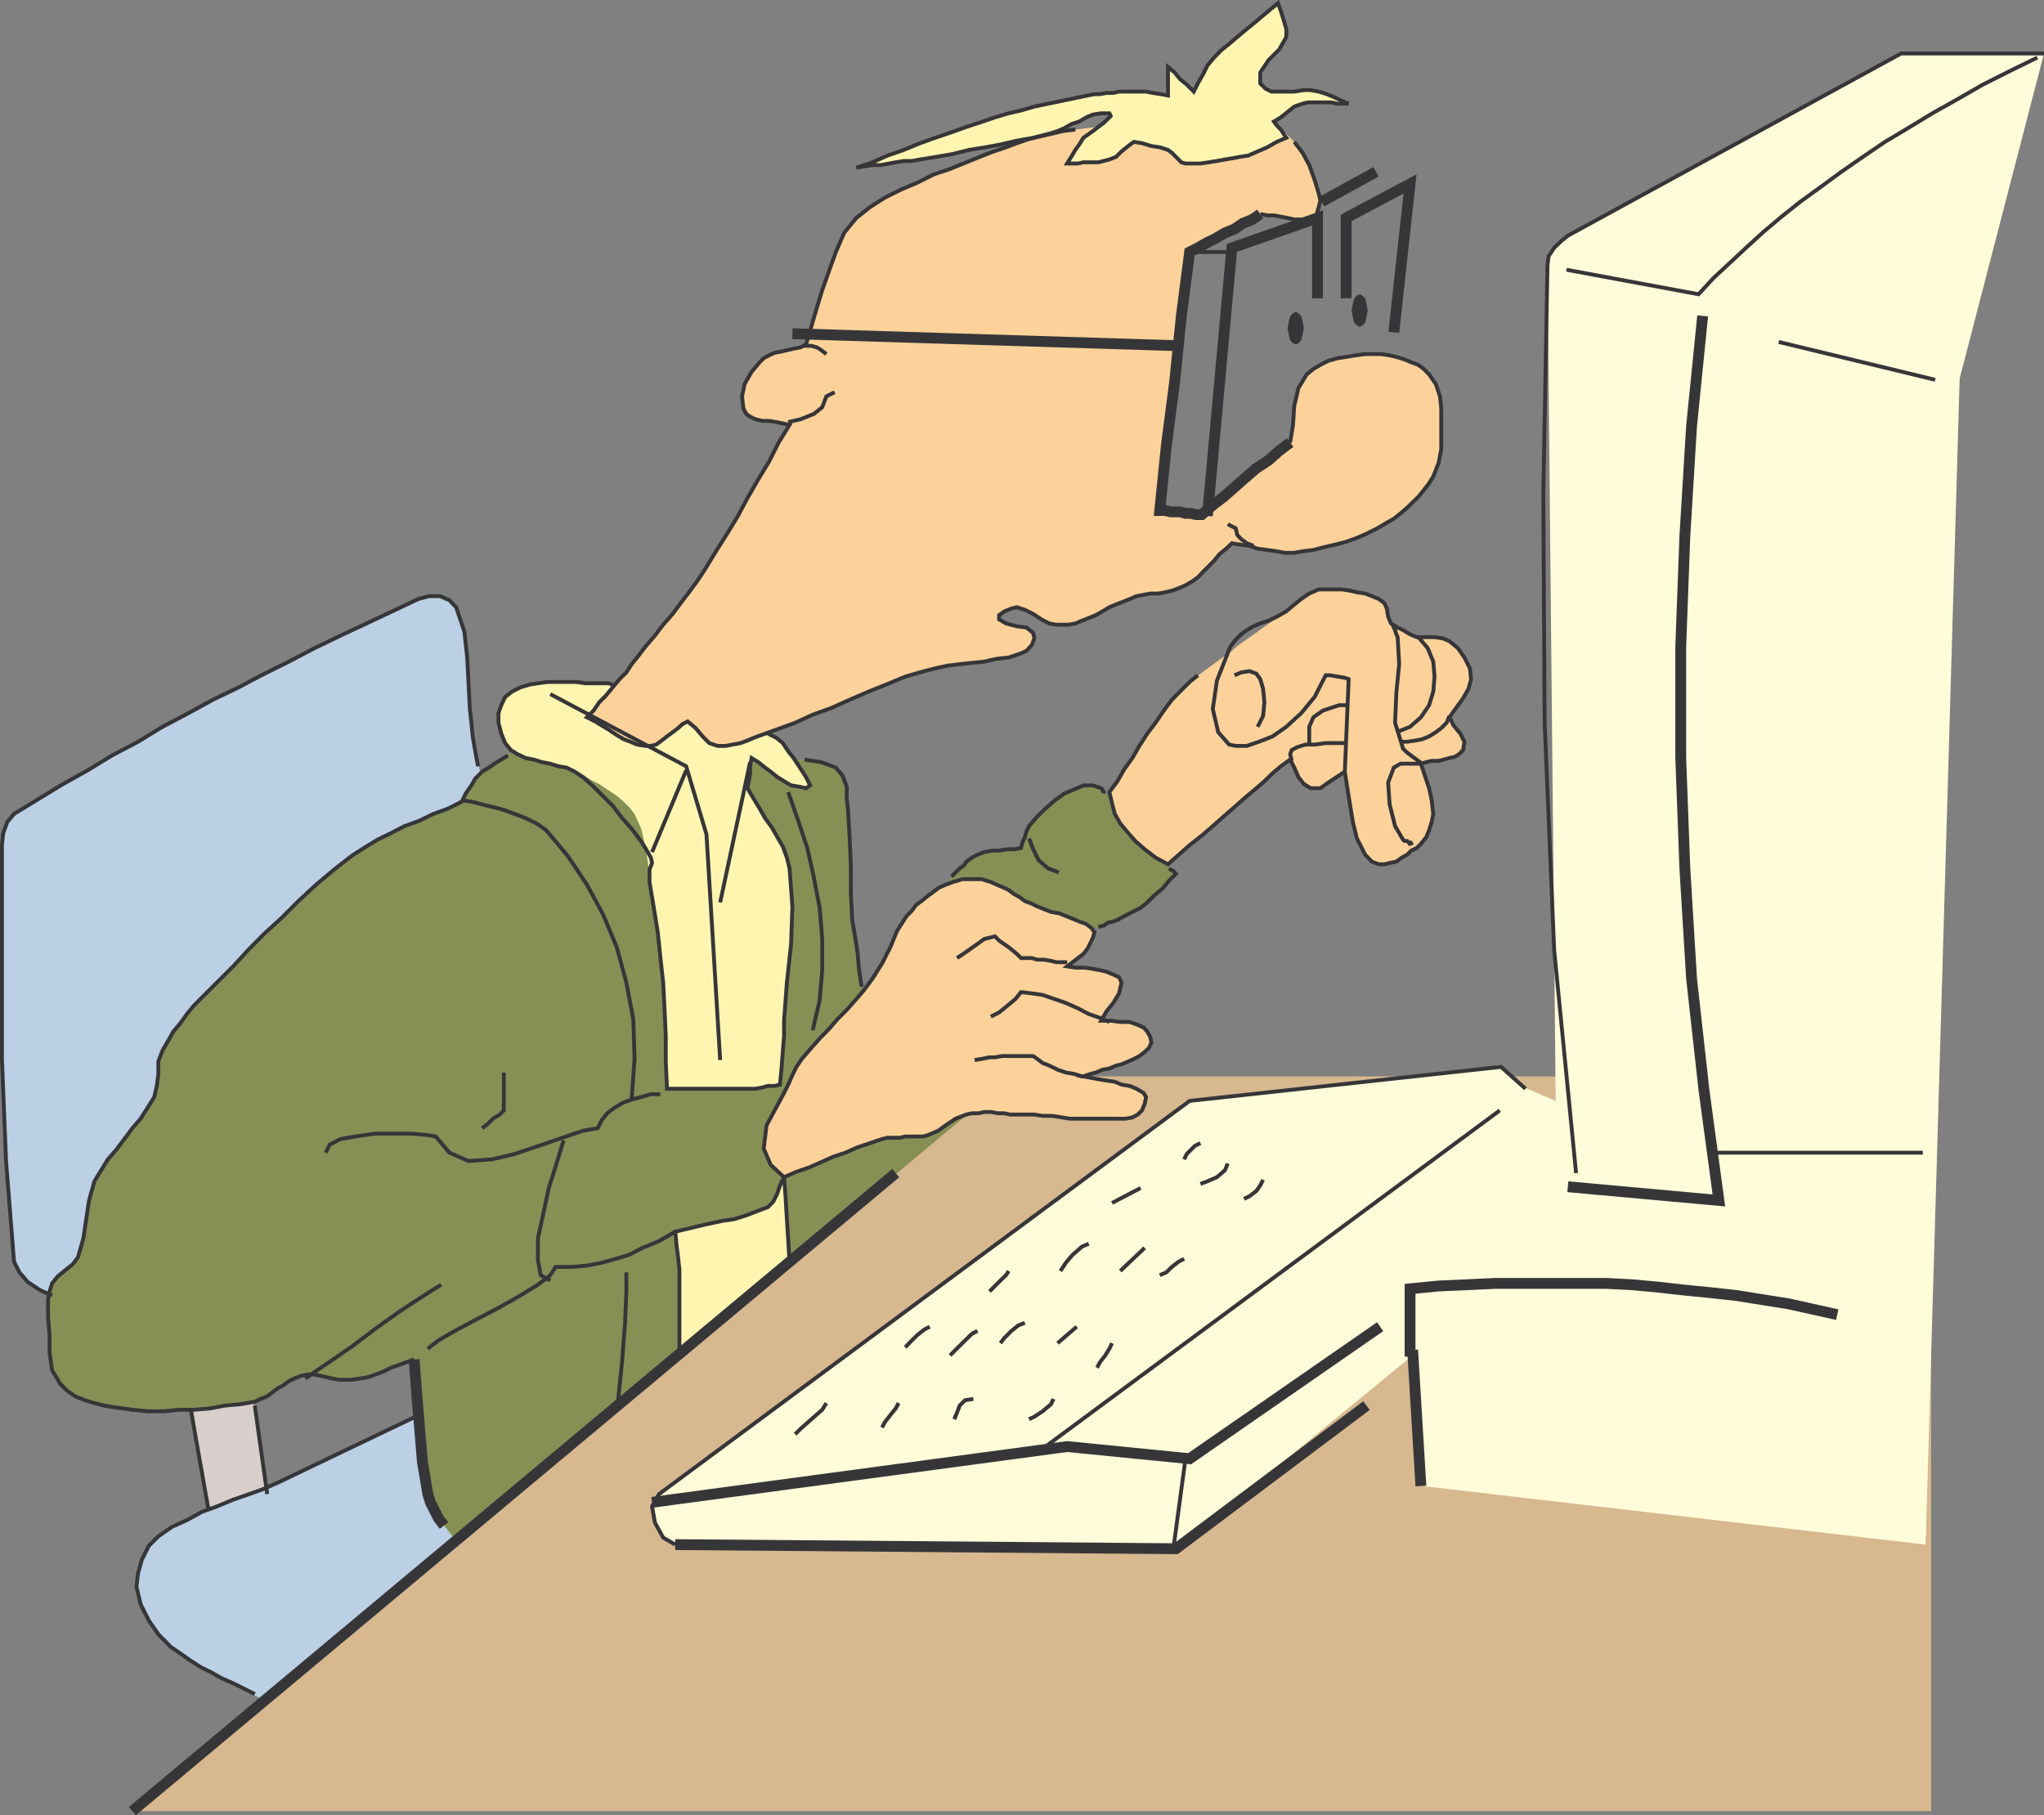<svg xmlns="http://www.w3.org/2000/svg" width="132.344" height="117.536"><rect width="100%" height="100%" fill="#808080" stroke="none"/><path fill="#d8cfcc" d="m12.192 89.341 1.316 8.465 3.875-1.066-1.402-8.446-3.79 1.047"/><path fill="#bbd0e5" d="M.207 55.423v-.699l.082-.781.27-.719.449-.52 3.172-1.937 1.586-.883 1.586-.968 1.668-.887 1.586-.883 1.671-.867 1.586-.887 1.668-.883 1.684-.785 1.586-.883 1.672-.804 1.668-.883 1.672-.785 1.683-.785 1.668-.797.617-.188h.704l.699.266.351.453.532 1.586.183 1.668.086 1.672.086 1.586.348 2.468.449 2.555.168 2.371-.7 2.2-1.234 1.953-1.32 1.937-1.32 1.836-1.414 1.852-1.403 1.855-1.402 1.77-1.508 1.753-1.5 1.77L18 71.818l-1.504 1.77-3.172 3.335-1.582 1.672-1.586 1.688-3.172 3.336-.351.265-.352.184-.43.086-.538.086-.434-.086h-.535l-.531-.184-.438-.086-.781-.347-.805-.535-.531-.618-.25-.699-.535-6.512-.266-6.609v-13.14m18.145 55.336-.887-.536-.969-.433-.965-.45-.968-.535-.871-.433-.98-.532-.868-.605-.805-.613-.785-.801-.617-.89-.531-1.048-.168-1.152v-.867l.25-.887.449-.887.617-.617.887-.613.965-.434.968-.453 1.055-.433 1.05-.352.97-.45 1.066-.433.969-.433 10.3-4.86 3.004 9.614-13.136 10.132"/><path fill="#869055" d="m30.152 100.627-.699-.97-.703-.882-.617-.969-.434-1.066-.351-2.106-.367-4.406-.168-2.203-.532.184-.433.168-.535.183-.532.266-.437.168-.531.183-.52.086-.535.078h-.785l-.453-.078-.348-.086h-.434l-.351-.097h-.883l-.352.183-.449.164-.351.27-.266.266-.351.265-.352.188-.434.164-.351.086-.969.183-.969.164-.968.184-1.067.086-.965.097H9.637l-.969-.097-.617-.086h-.7l-.616-.184-.622-.164-.617-.183-.531-.25-.535-.371-.434-.348-.535-.969-.25-1.137V86.44l-.098-1.152v-.516l.098-.617.086-.535.164-.52.352-.445.453-.438.433-.347.348-.453.352-1.239.183-1.23.27-1.219.347-1.238.434-.719.45-.7.437-.698.53-.621.52-.7.536-.617.445-.617.437-.7.168-.804.098-.781.086-.805.266-.7.703-1.233.433-.52.45-.535.433-.535.45-.512.519-.54.45-.534 1.054-1.047 1.05-1.055 1.067-1.066L18.27 59.4l1.05-1.055 1.153-1.066 1.152-.969 1.133-.887.883-.515.887-.531.87-.434.883-.453.97-.352.882-.347.887-.438.883-.45.25-.519.367-.53.25-.434.449-.454.437-.265.352-.352.45-.265.433-.25.433-.188.536-.164.433-.102.45-.082h3.874l.97.082h.968l.965.102 1.07.082.965.082.969.086.968.101h.97l.968.082.965.082.968.086.97.098h1.937l.535.086.433.082.438.102.445.25.438.535.265.699v.8l.082.704.102 1.765.082 1.758v1.848l.086 1.754.183 1.422.164 1.5.27 1.402.266 1.402.785-1.218.715-1.235.785-1.234.703-1.235.8-1.238.887-1.234.868-1.05.968-1.056.368-.261.351-.188.434-.168.531-.098h.434l.535-.085h.433l.45-.082.085-.348.165-.356.105-.363.164-.351.535-.621.531-.516.606-.531.613-.438.621-.265.617-.266h.618l.535.183.433.516.348.453.27.434.351.43.266.453.351.433.266.45.453.433.512.535.539.434.535.433.598.536-.52.433-.445.535-.438.434-.53.453-.438.348-.434.27-.531.265-.434.25-.62.27-.618.183-.617.164-.617.188-.887 1.585-.969 1.665-.883 1.585-.886 1.59-.864 1.668-.886 1.582-.883 1.586-.883 1.59-2.024 1.684-2.02 1.754-2.12 1.687-2.02 1.668-2.035 1.75-2.02 1.688-2.035 1.753-2.023 1.668-2.117 1.77-2.02 1.668-2.023 1.77-2.035 1.671-2.02 1.77-2.12 1.668-2.02 1.754-2.036 1.683"/><path fill="#d7b88f" d="m8.668 117.267 56.906-47.57h59.461v47.57H8.668"/><path fill="#fff5b1" d="m32.356 46.177.183-.515.266-.45.355-.433.532-.27.601-.183.617-.082.621-.086h1.848l.621.086h.617l.614.082h.539l.613.101.52.082.617.184.535.086.617.164.516.097.804.27.883.25.785.27.883.265.785.348.805.355.781.348.805.351.531.368.434.347.351.434.348.437.453.532.434.703.183.535-.265.184-.453-.102-.516-.082-.453-.27-.434-.265-.351-.352-.446-.265-.351-.352-.434-.266-.086.532-.097.453-.086.515-.086.454.355.601.434.715.351.621.446.613.437.618.266.605.265.719.172.695.184 2.473-.086 2.453-.184 2.469-.164 2.472-.105 1.051v.969l-.082 1.07-.082 1.047h-.45l-.355.086h-.433l-.45.101h-5.726l-.082-1.687V67.06l-.082-1.77-.086-1.671-.098-1.664-.168-1.586-.265-1.672-.352-1.586-.086-1.149-.183-1.152-.266-1.137-.434-.968-.347-.45-.453-.433-.434-.356-.535-.347-.52-.352-.535-.266-.531-.351-.516-.266-.453-.183-.515-.168-.536-.082-.535-.102-.515-.168-.532-.098-.539-.25-.43-.27-.453-.448-.25-.618-.183-.699.082-.62m11.367 33.57.082.882.101.786.086.882v5.375l.883-.8.867-.7.989-.789.867-.699.883-.715.882-.785.887-.703.871-.797-.086-1.402v-1.336l-.086-1.32-.078-1.403-.27.535-.183.602-.265.445-.434.356-.703.265-.7.27-.718.25-.79.183-.796.184-.703.078-.785.172-.801.184"/><path fill="#fcd29a" d="m50.871 76.224-.89-.8-.446-1.051.184-1.504 1.152-2.106.25-.535.262-.613.27-.535.351-.516.531-.621.535-.7.606-.616.613-.618.535-.617.618-.621.617-.7.535-.616.617-1.067.434-1.054.535-1.153.617-.965.348-.351.254-.27.367-.347.433-.27.352-.25.348-.266.453-.183.433-.168.535-.184.618-.082.617.082.601.184.45.168.351.183.43.165.355.269.364.184.355.265.434.168.347.184.45.168.433.183.438.082.53.086.438.184.45.164.437.27.348.265.183.27-.082.433-.187.348-.184.367-.25.25-.367.266-.43.27-.27.269h.536l.531.082h.52l.535.183.348.082.433.184.371.168.164.348-.164.703-.37.62-.434.532-.348.617h.617l.617.082h.614l.62.188.348.265.172.25.184.266.078.355-.164.364-.27.25-.347.27-.352.183-.367.164-.348.184-.437.167-.348.102-.453.164-.434.102-.433.168-.45.082.532.097.535.086.434.086.535.078.52.184.445.086.437.183.453.266.164.355v.348l-.164.352-.27.265-.449.168-.351.098-.434.086h-3.172l-.535-.086-.617-.098h-.617l-.621-.086-.512-.082H65.04l-.433-.082H63.02l-.45.082-.601.266-.617.434-.617.437-.622.266-.347.101h-.367l-.438.082h-1.5l-.351.082-.782.27-.804.265-.782.352-.804.352-.782.265-.703.352-.8.351-.782.266m20.961-24.84.52-.8.535-.7.433-.8.532-.786.437-.703.531-.797.536-.703.617-.703.515-.613.618-.621.62-.535.704-.52.613-.445.617-.438.535-.453.618-.433.617-.43.62-.453 1.235-.867.516-.368.535-.43.531-.355.621-.265.434-.082h.969l.531.082.52.082.449.183.52.168.449.188.27.261.163.438.184.45.168.515.351.183.45.168.351.27.434.183h1.152l.531.078.434.184.535.52.52.62.347.618.106.613-.184.703-.355.621-.532.618-.437.613.355.535.348.52.266.617-.082.531-.184.27-.266.167-.351.098-.348.086h-.351l-.434.082h-.367l-.352.102.18.785.27.8.269.868.082.8-.082.52-.184.531-.183.45-.352.433-.25.27-.367.265-.352.168-.351.188-.352.164-.347.183-.352.086h-.351l-.536-.172-.347-.449-.352-.531-.27-.52-.261-1.066-.172-1.055-.184-1.05-.164-1.153-.535.352-.531.449-.52.27h-.535l-.53-.27-.27-.45-.25-.616-.266-.52-.621.52-.617.449-.532.433-.52.454-.718.601-.7.617-.702.614-.7.62-.718.618-.703.617-.696.617-.707.621-.797-.433-.703-.54-.699-.534-.535-.512-.434-.621-.351-.617-.184-.618-.168-.703m-29.961-3.086h.348l.371-.086.348-.261.355-.27.262-.27.351-.265.352-.25.352-.184.433.536.45.433.433.434.535.183h.52l.53-.085.438-.098.446-.164.52-.086.448-.184.434-.183.535-.168 1.153-.434 1.218-.535 1.153-.531 1.234-.52 1.152-.531 1.22-.453 1.151-.516 1.235-.355.785-.18.8-.172.786-.097.8-.086.704-.078.8-.184.786-.086.797-.266.433-.168.27-.37.164-.434-.078-.348-.434-.351-.621-.082-.617-.102-.45-.348v-.27l.266-.25.453-.183.348-.082.516.168.617.348.535.351.539.266.348.102h.886l.348-.102.434-.164.433-.27.453-.183.516-.25.453-.266.434-.183.449-.168.434-.18.433-.188.45-.082h.433l.453-.085.438-.082.433-.102.45-.082.433-.168.453-.266.348-.351.351-.367.348-.348.352-.355.351-.348.434-.352.367-.347.52.078.617.086.53.101.622.082.617.086.617.098h.516l.621-.098.7-.086.714-.183.703-.164.7-.27.617-.27.703-.265.617-.348.617-.355.453-.262.434-.25.433-.371.45-.348.351-.433.348-.352.355-.453.266-.434.266-.882.168-.887.097-.867v-.965l-.097-.805-.082-.781-.27-.719-.434-.605-.347-.364-.352-.25-.453-.27-.433-.183-.45-.164-.52-.101-.448-.082H88.39l-.535.082-.618.101-.617.082-.515.168-.618.266-.449.351-.433.364-.535.87-.168 1.071-.184 1.23-.082 1.141-.703.613-.719.54-.785.613-.703.52-.715.617-.7.617-.784.535-.72.613h-.347l-.355-.078h-.348l-.27-.102h-.347l-.352-.085h-.347l-.27-.082.453-4.141.516-4.137.45-4.242.437-4.137.53-.27.618-.35.617-.25.602-.368.535-.25.617-.367.617-.25.535-.352.434.086.434.082.449.082h.437l.45.102.433.082h.434l.453.086.082-.434.183-.535.086-.434-.086-.453-.265-.867-.356-.969-.53-.8-.536-.704-.266-.261-.25-.27-.351-.168-.367-.266-.352-.101-.348-.164-.437-.086h-.348l-1.422-.098h-2.902l-1.402.098-1.418.086-1.485.164-1.422.101-1.402.168-.8.098-.704.168-.797.184-.703.164-.785.27-.703.183-.715.25-.7.266-1.054.453-1.152.433-1.051.434-1.066.535-1.055.45-.969.6-.965.618-.886.719-.782.867-.535 1.152-.433 1.317-.453 1.238-.25.883-.266.886-.352.965-.265.871-.352.098-.453.086-.348.082-.433.102-.352.082-.347.168-.368.183-.351.266-.52.703-.453.7-.164.804.086.781.184.352.347.183.352.164.433.106.454.078h.43l.433.086.355.183-.703 1.137-.621 1.148-.7 1.239-.616 1.133-.7 1.152-.703 1.152-.718 1.137-.7 1.148-.433.704-.535.699-.516.8-.535.704-.617.699-.536.703-.617.719-.52.699-.347.434-.45.535-.437.433-.347.535-.453.532-.434.52-.45.448-.355.434.453.27.52.265.45.27.433.347.449.27.52.164.449.184.52.086"/><path fill="#fff5b1" d="m55.524 10.857.968-.348 1.067-.433.968-.371 1.055-.348.969-.434 1.05-.355 1.067-.348 1.055-.351.8-.27.864-.262.805-.183.886-.254.864-.184.804-.183.883-.164.867-.184.453-.086h.352l.434-.082h.347l.453-.086h1.668l.532.086.523.082.445.086v-1.84l.356.352.43.433.351.348.453.453.348-.531.27-.617.347-.535.352-.434.535-.535.437-.434.531-.453.516-.433.535-.434.535-.45.516-.433.535-.433.184.515.25.535.101.535v.516l-.453.8-.617.786-.516.8V5.4l.25.348.45.183.433.086h.535l.535-.086h.52l.531-.097.535.097.52.168.45.184.433.25.531.183h-.8l-.352-.086h-1.5l-.348.086-.52.184-.535.352-.433.347-.45.27.184.25.266.27.168.265.183.348-.617.269-.535.266-.617.27-.617.163-.536.106-.52.164-.53.086-.434.097-.535.086-.535.078h-1.051l-.27-.078-.265-.27-.25-.269-.27-.164-.531-.27-.621-.081-.512-.184-.62-.086-.368.352-.348.27-.437.269-.434.25-.367.097-.25.086h-1.066l-.27.078h-.7l.27-.433.266-.348.164-.449.27-.355.617-.516.8-.531.434-.438-.168-.18h-.531l-.434.079-.535.183-.453.27-.43.168-.437.265-.535.184-.43.168-1.074.27-1.047.261-1.05.172-1.071.266-1.05.183-1.056.164-1.066.184-1.05.172-.536.097-.52.086-.53.078h-.438l-.532.102-.535.082h-.433l-.535.086"/><path fill="#fffcd9" d="m42.672 96.74 34.355-25.457 20.16-2.102 1.688 1.317 1.852.785-.532-54.164.079-.54.355-.53.45-.516.433-.356 21.582-11.715h9.25l-5.461 21.051-2.203 75.5-32.598-3.793-.617-8.46-15.242 12.519-32.5-.266-.7-.453-.535-.969-.168-1.05.352-.801"/><path fill="none" stroke="#363639" stroke-width=".25" d="m17.3 96.74-.804-5.727m-4.14.27 1.152 6.523M3.375 83.884l-.781-.347-.805-.535-.531-.618-.352-.699-.515-6.512-.266-6.609v-13.84l.082-.781.266-.719.433-.52 1.586-.968 1.59-.969 1.586-.883 1.586-.968 1.684-.887 1.582-.969 1.672-.883 1.585-.867 1.668-.8 1.672-.887 1.586-.782 1.684-.886 1.668-.801 3.344-1.57 1.683-.797.7-.188h.703l.613.266.437.453.532 1.586.183 1.668.086 1.672.086 1.668.098.886.086.883.164.965.183.969m-14.457 60.078-.699-.352-.7-.347-.804-.356-.601-.347-.715-.352-.7-.453-.617-.434-.62-.43-.786-.8-.617-.89-.531-1.048-.27-1.152.102-.867.25-.887.449-.887.617-.617.887-.613.965-.434.968-.535.97-.351 1.054-.438 1.05-.363.97-.352.968-.433 8.813-4.223m48.804-35.508.086.086.184.082.086.102.082.082-.438.433-.445.535-.523.434-.446.453-.437.348-.532.27-.52.265-.448.25-.27.102-.347.082-.27.183-.348.086m-9.515-3.257.535-.536.27-.183.163-.25.368-.262.351-.188.434-.168.531-.097h.434l.535-.086h.433l.45-.082.086-.348.164-.355.105-.364.164-.351.535-.621.532-.516.605-.531.613-.438.621-.265.618-.266h.617l.535.184.082.082v.082l.082.086v.097m-19.379-2.203.535.086.535.082.52.184.445.168.438.535.265.7v.8l.082.703.102 1.766.082 1.836v1.77l.086 1.753.184 1.066.164 1.055.101 1.152.168 1.051"/><path fill="none" stroke="#363639" stroke-width=".25" d="m26.813 88.025-.532.184-.433.168-.535.183-.532.266-.437.168-.531.183-.52.086-.535.078h-.785l-.453-.078-.348-.086-.434-.097-.449-.086h-.355l-.43.086-.453.183-.348.164-.351.27-.352.183-.351.266-.348.27-.434.164-.37.183-.966.164-.968.086-.97.184-1.05.086h-.969l-.968.097H9.55l-.98-.097-.602-.086-.617-.082-.617-.102-.622-.164-.617-.183-.617-.25-.535-.372-.434-.433-.535-.883-.164-1.137V86.44l-.098-1.152v-1.133l.098-.535.164-.52.356-.445.535-.438.433-.347.348-.453.352-1.239.183-1.23.184-1.219.347-1.238.438-.719.434-.7.535-.616.53-.703.52-.7.536-.617.445-.7.437-.702.168-.719.098-.781v-.805l.266-.7.355-.616.348-.618.437-.519.446-.617.437-.535.531-.536.97-.968 1.054-1.047.965-1.055 1.054-1.066L18.27 59.4l1.05-1.055 1.153-1.066 1.152-.969 1.133-.887.8-.515.868-.531.887-.434.882-.453.97-.352.886-.433.969-.352.882-.45.25-.519.368-.53.25-.435.449-.453.437-.265.352-.25.45-.27.433-.265"/><path fill="none" stroke="#363639" stroke-width=".701" d="m28.75 98.775-.351-.453-.266-.516-.266-.531-.168-.535-.351-2.106-.367-4.406-.168-2.203M8.57 117.267 57.996 75.96"/><path fill="none" stroke="#363639" stroke-width=".25" d="m49.719 47.498.531.265.434.352.351.531.348.438.352.53.453.704.265.535-.265.184-.453-.102-.516-.082-.453-.27-.434-.265-.43-.352-.367-.265-.437-.352-.434-.265-.097.53v.454l-.086.516-.086.453.355.601.434.715.351.621.446.613.351.618.352.605.265.719.172.695.184 2.473-.086 2.453-.27 2.469-.183 2.472v.97l-.082 1.05-.082 1.07-.102 1.047-.348.086h-.433l-.356.102-.449.082h-5.726l-.082-1.77V67.06l-.082-1.77-.086-1.671-.184-1.664-.164-1.586-.27-1.672-.265-1.586v-.8l.164-.434-.078-.348-.356-.621-.347-.531-.536-.704-.617-.699-.617-.805-.703-.703-.617-.613-.617-.535-.516-.352-.54-.265-.53-.086-.516-.164-.535-.102-.535-.168-.516-.097-.535-.25-.434-.27-.367-.45-.25-.616-.183-.7v-.62l.183-.516.25-.535.453-.348.532-.27.601-.183.535-.082.617-.086h1.852l.617.086h1.5l.254.082m4.055 35.422.082.882.101.786.086.8v5.457"/><path fill="none" stroke="#363639" stroke-width=".25" d="m50.766 76.224-.266.535-.168.516-.265.531-.348.356-.703.265-.7.27-.804.25-.703.097-.797.168-.785.18-.703.172-.801.184-1.051.613-1.07.437-.864.45-.886.265-.887.25-.965.188-.969.082h-1.054l-.348.535-.8.617-1.137.7-1.418.8-1.504.785-1.317.703-1.054.614-.7.539m23.422-5.641-.086-1.402-.086-1.336-.078-1.32-.105-1.403m0 0-.864-.8-.453-1.051.184-1.504 1.133-2.106.27-.535.269-.613.262-.535.351-.516.535-.621.617-.7.606-.616.531-.618.617-.617.618-.7.53-.62.52-.719.618-.965.535-1.054.433-1.051.621-.969.348-.352.27-.367.347-.25.45-.367.351-.25.352-.266.433-.183.45-.168.62-.184h1.235l.601.184.368.168.433.183.352.165.347.269.352.184.348.265.453.168.351.184.434.168.453.183.516.082.449.184.437.172.43.18.453.168.348.265.187.27-.101.347-.168.352-.18.351-.27.348-.351.266-.348.27-.355.269.535.082h.617l.52.082.535.101.348.082.433.184.371.168.164.348-.164.703-.37.62-.434.532-.348.617h.617l.617.082h.614l.52.188.37.164.25.27.184.347.078.356-.164.363-.27.25-.347.27-.352.183-.367.164-.434.184-.351.086-.434.183-.449.082-.434.184-.351.086-.45.164.532.097.437.086.532.086.535.078.433.184.532.086.437.184.453.265.164.27-.086.433-.18.434-.269.266-.348.183-.433.086H69.28l-.535-.086-.62-.097h-.618l-.535-.086h-1.586l-.348-.082h-.433l-.45-.082h-.433l-.352.082h-.433l-.368.082-.703.27-.515.347-.617.437-.622.266-.347.101h-1.153l-.351.082h-.8l-.352.083-.782.269-.804.266-.782.351-.804.266-.782.351-.804.352-.785.266-.801.351m26.794-32.5-.532.434-.355.351-.348.348-.449.453-.52.7-.535.788-.53.7-.52.8-.45.786-.52.714-.448.786-.52.703.168.718.184.7.351.617.434.52.535.613.613.535.703.539.805.433.7-.62.702-.618.782-.617.718-.617.7-.621.703-.614.7-.617.718-.601.52-.453.53-.516.536-.453.601-.434.266.52.27.617.351.45.445.269h.621l.52-.368.531-.351.535-.352.164 1.07.184 1.133.172 1.055.262 1.067.27.52.265.53.433.45.453.171h.352l.348-.085.433-.086.352-.262.351-.188.266-.265.352-.168.27-.27.347-.433.183-.45.168-.53.102-.52-.102-.883-.168-.785-.27-.801-.26-.785.347-.102.351-.082h.45l.351-.086.348-.097.355-.086.266-.164.266-.27.082-.535-.266-.531-.434-.52-.27-.535.438-.613.45-.618.351-.62.164-.618-.078-.699-.355-.703-.434-.617-.535-.438-.434-.183-.531-.079h-1.152l-.434-.183-.45-.27-.35-.168-.434-.265-.184-.434-.086-.535-.164-.352-.352-.261-.453-.188-.433-.168-.535-.082-.434-.101-.531-.082h-1.504l-.617.265-.52.356-.531.43-.434.367-.617.351-.535.25-.535.184-.434.183-.437.25-.364.27-.351.347-.352.454-.867 2.199-.266 1.84.352 1.5.703.8.43.086h.715l.789-.27.883-.347.886-.62.965-.884.871-1.05.715-1.403h.27l.515.086.453.078.25.086-.25 5.992M81.598 13.86l.453.087h.434l.449.082.433.082.434.101h.45l.433.082.437.086.102-.433.164-.535.101-.434-.101-.453-.266-.867-.351-.969-.434-.8-.535-.704"/><path fill="none" stroke="#363639" stroke-width=".701" d="m83.535 28.654-.703.531-.699.621-.785.512-.719.621-.7.617-.702.617-.7.536-.718.613h-.348l-.355-.078h-.348l-.348-.102h-.62l-.348-.086h-.352l.43-4.222.539-4.137.43-4.242.538-4.137.532-.27.617-.351.516-.25.62-.367.618-.25.535-.368.617-.25.516-.351"/><path fill="none" stroke="#363639" stroke-width=".25" d="m69.63 8.388-.802.098-.703.168-.797.183-.703.165-.785.269-.703.266-.797.27-.703.269-1.067.433-1.054.43-1.051.352-1.066.535-1.055.449-1.047.52-.969.617-.886.699-.786.969-.535 1.238-.445 1.23-.438 1.239-.27.882-.265.887-.25.867-.265.883-.352.184-.453.086-.348.082-.433.101-.45.082-.355.168-.348.184-.265.266-.52.62-.453.782-.164.805.086.78.184.352.25.184.347.164.45.106h.433l.453.078.434.086.437.097-.703 1.14-.621 1.231-.7 1.153-.702 1.218-.614 1.153-.703 1.152-.718 1.137-.7 1.148-.52.79-.53.714-.536.7-.52.703-.616.699-.532.703-.62.719-.532.699-.352.433-.347.536-.438.433-.449.535-.437.532-.434.433-.363.535-.434.434.531.27.434.265.45.27.519.347.449.27.434.164.437.183.531.086h.356l.347-.086.352-.261.348-.27.367-.27.351-.265.27-.25.348-.184.52.434.448.535.434.434.535.183h.52l.449-.086.52-.097.445-.164.437-.188.453-.168.512-.183.453-.164 1.235-.45 1.136-.52 1.235-.448 1.152-.52 1.234-.531 1.133-.453 1.238-.516 1.235-.355.703-.18.8-.172.786-.098.8-.086.786-.078.8-.183.786-.086.797-.266.355-.168.348-.37.164-.434-.078-.348-.434-.352-.621-.082-.703-.183-.45-.266v-.27l.352-.25.453-.183.348-.082.516.168.539.266.53.351.517.266.453.082h.785l.45-.082.433-.184.433-.168.453-.183.434-.25.45-.266.433-.184.437-.168.446-.18.437-.187.453-.082.434-.086h.531l.438-.082.433-.101.45-.164.433-.188.453-.262.348-.254.351-.367.348-.347.352-.356.351-.433.434-.348.367-.352.52.086.617.078.53.188.622.082.617.086.516.097h.617l.535-.097.703-.086.7-.184.718-.164.703-.183.696-.25.62-.27.7-.351.617-.368.453-.25.434-.347.433-.371.352-.348.367-.352.352-.433.347-.453.27-.434.348-.883.168-.886v-2.637l-.082-.781-.27-.805-.434-.617-.347-.352-.352-.265-.453-.168-.434-.184-.535-.164-.433-.102-.535-.082H88.39l-.617.082-.614.102-.539.082-.613.168-.52.266-.449.265-.433.352-.536.886-.27 1.153-.081 1.23-.184 1.14"/><path fill="none" stroke="#363639" stroke-width=".25" d="m55.442 10.857 1.05-.348.97-.433 1.065-.371 1.055-.434.969-.348 1.05-.355.97-.348 1.066-.351.785-.27.887-.262.797-.183.867-.254 1.773-.367.785-.164.887-.184.45-.086h.347l.434-.082h.433l.371-.086h1.75l.434.086.535.082.453.086v-1.84l.434.352.351.433.43.348.453.453.266-.531.351-.617.266-.535.434-.52.433-.45.54-.433.53-.453.516-.433.535-.434.535-.45.516-.433.535-.433.184.515.168.535.183.618v.515l-.453.805-.699.699-.535.8V5.4l.351.348.368.183H83.8l.621-.097h.445l.52.097.535.168.434.184.535.25.433.183h-.703l-.43-.086h-1.507l-.348.086-.535.184-.434.352-.433.347-.45.27.184.25.266.27.168.265.183.27-.617.261-.617.352-.621.27-.617.269-.532.078-.437.086-.531.086-.52.097-.535.086-.531.078h-.969l-.27-.078-.265-.27-.348-.35-.25-.184-.535-.168-.54-.082-.612-.184-.52-.086-.367.27-.434.351-.351.348-.434.172-.367.097-.348.086h-.968l-.352.078h-.703l.27-.433.265-.45.25-.347.27-.434.617-.437.699-.531.453-.438-.086-.18H71.3l-.535.079-.434.183-.453.27-.516.168-.453.265-.433.184-.535.168-1.047.27-1.055.183-1.066.25-.97.18-1.05.168-1.055.265-1.066.184-1.05.172-.536.097h-.52l-.53.086-.438.078-.532.102h-.535l-.52.082-.53.086m-11.718 89.156-.785-.453-.532-.969-.187-1.05.453-.801 34.355-25.457 20.16-2.203 1.587 1.418m3.273 5.461-1.418-14.442-.617-14.719-.086-14.793.27-14.886.078-.54.355-.53.45-.434.433-.352 21.582-11.8h9.25"/><path fill="none" stroke="#363639" stroke-width=".701" d="m92 96.22-.535-8.812m-2.988 3.605L76.14 100.28l-32.418-.266"/><path fill="none" stroke="#363639" stroke-width=".25" d="m29.902 51.822.618.082.699.183.703.168.7.184.702.266.72.27.698.347.618.433 1.402 1.668L38 57.28l1.05 1.937.884 2.118.62 2.285.45 2.39.082 2.555-.184 2.555M35.63 44.943l8.796 4.672 1.316 4.406.887 14.621m-4.41-13.469 2.207-5.289m4.141-.534-1.938 9.081m4.406-7.144.617 1.765.618 1.856.433 1.937.367 1.934.168 2.023v2.035l-.168 1.934-.449 1.938m-21.402 6.343.355-.27.348-.347.434-.27.265-.265v-2.453"/><path fill="none" stroke="#363639" stroke-width=".25" d="M42.754 70.85h-.613l-.621.183-.618.164-.519.183-.613.356-.453.348-.352.433-.266.535-.968.168-1.317.45-1.504.515-1.586.535-1.484.352-1.504.101-1.238-.535-.883-1.05-.617-.102-.969-.082h-2.371l-1.234.183-.97.165-.698.355-.27.531m15.41-.801-.168.536-.351 1.148-.446 1.402-.355 1.672-.348 1.582V81.6l.184.969.617.348M19.77 89.263l.617-.437 1.055-.715 1.402-.969 1.5-1.137 1.504-1.07 1.316-.867.969-.617.434-.266"/><path fill="none" stroke="#363639" stroke-width=".701" d="m76.488 22.392-25.183-.785m26.871 11.801 1.586-17.36 5.543-1.937v5.207m4.941 2.203 1.051-9.61-4.137 2.2v5.207m-1.586-6.258 3.52-1.937"/><path fill="none" stroke="#363639" stroke-width=".25" d="M77.027 16.318h2.735"/><path fill="#363639" d="m83.902 20.185.168.102.18.168.086.351.086.45-.086.433-.086.355-.18.18-.168.082-.183-.082-.184-.18-.082-.355-.086-.434.086-.449.082-.351.184-.168.183-.102m4.141-1.133.164.082.184.184.086.351.082.434-.082.453-.086.348-.184.168-.164.101-.187-.101-.164-.168-.098-.348-.086-.453.086-.434.098-.351.164-.184.187-.082"/><path fill="none" stroke="#363639" stroke-width=".25" d="m51.035 27.33.801-.184.867-.348.535-.433.266-.7.535-.269m-1.953-3.004h.45l.35.098.27.168.348.27M40.555 82.384v1.235l-.086 2.035-.184 2.457-.265 2.555M66.625 54.29l.27.7.347.703.618.531.703.27m1.933 13.203h-.433l-.532-.164-.52-.086-.534-.184-.535-.265-.434-.168-.348-.266-.265-.184h-2.02l-.453.082h-.352l-.515.102-.453.078m8.73-2.469-.617-.265-.719-.25-.699-.367-.785-.348-.715-.25-.789-.27-.7-.101-.702-.082-.364.453-.52.43-.534.433-.532.27m4.938-3.524h-.7l-.347-.086-.453-.078h-.434l-.351-.105h-.703l-.266-.266-.531-.433-.621-.434-.266-.27-.7.172-.62.45-.617.433-.516.348m19.195-26.692-.437-.164-.364-.27-.25-.265-.101-.433-.516-.266M92.082 49.45l-.25-.183-.367-.27-.352-.265-.265-.25-.52-1.684.082-1.941.184-1.852-.098-1.75-.086-.183-.082-.27-.082-.168-.101-.265"/><path fill="none" stroke="#363639" stroke-width=".25" d="m90.41 47.412.887-.352.703-.617.531-.781.27-.883.082-.969-.082-.969-.367-.886-.602-.7m2.016 5.105-.184.438-.347.348-.352.266-.434.27-.449.183-.433.086-.536.078h-.433m-7.043 1.238-.102-.433.102-.27.348-.184.535-.168h.601l.715-.097h1.238m-2.304 0V47.06l.27-.617.612-.434 1.055-.347h.617m-7.394-1.938.433-.183.536-.086.449.168.25.351.183.617.086.883-.086.887-.351.7m10.652 2.389H90.68l-.434.25-.367.97.098 1.417.351 1.403.52.887.097.078h.168l.102.105h.082v.078h.082v.086M97.106 71.9 67.692 93.666"/><path fill="none" stroke="#363639" stroke-width=".701" d="m42.219 97.275 26.875-3.61 7.933.786 12.333-8.547"/><path fill="none" stroke="#363639" stroke-width=".25" d="m76.758 94.45-.785 5.829"/><path fill="none" stroke="#363639" stroke-width=".701" d="M91.297 87.841v-4.39l1.852-.184L95 83.185l1.84-.086h7.14l1.672.086 1.77.164 1.668.188 1.672.164 1.664.183 1.687.27 1.672.265 3.172.704m-8.715-64.668-.718 7.144-.434 7.125-.266 7.149v7.21l.266 7.141.434 7.13.804 7.23.965 7.144-9.781-.887"/><path fill="none" stroke="#363639" stroke-width=".25" d="M111.024 74.638h13.472m-23.07-57.172 8.55 1.586.97-1.05 1.046-.97 1.055-.984 1.152-1.05 1.153-.97 1.215-.968 1.34-.969 1.316-.968 1.402-.97 1.422-.968 1.48-.883 1.586-.965 1.586-.89 1.688-.969 1.75-.883 1.773-.867m-16.742 18.414 10.129 2.45M51.485 92.865l.351-.352.7-.617.702-.613.266-.434m3.606 1.582.187-.351.348-.45.351-.433.184-.348m3.605 1.047.184-.434.168-.449.348-.347.535-.086m3.605 1.316.348-.164.535-.352.539-.453.164-.347m2.82-2.02.184-.351.352-.45.265-.433.168-.356m-3.523 0 1.238-1.066m-4.941 1.066.265-.347.453-.45.434-.351.43-.168m-4.84 2.106.351-.352.54-.535.53-.516.352-.184m-4.676 1.067.348-.367.438-.434.449-.352.351-.183m3.871-2.285.704-.703.363-.348.172-.27m3.351 0 .352-.535.437-.515.614-.532.433-.183m2.039 1.765 1.582-1.5m.973 1.77.43-.184.355-.351.45-.348.347-.172m3.875-3.886.352-.168.449-.348.25-.352.183-.367m-4.054.266.449-.168.617-.266.52-.453.183-.434m-2.824-.265.168-.352.535-.535.352-.164M72 77.892l1.852-.969"/></svg>
